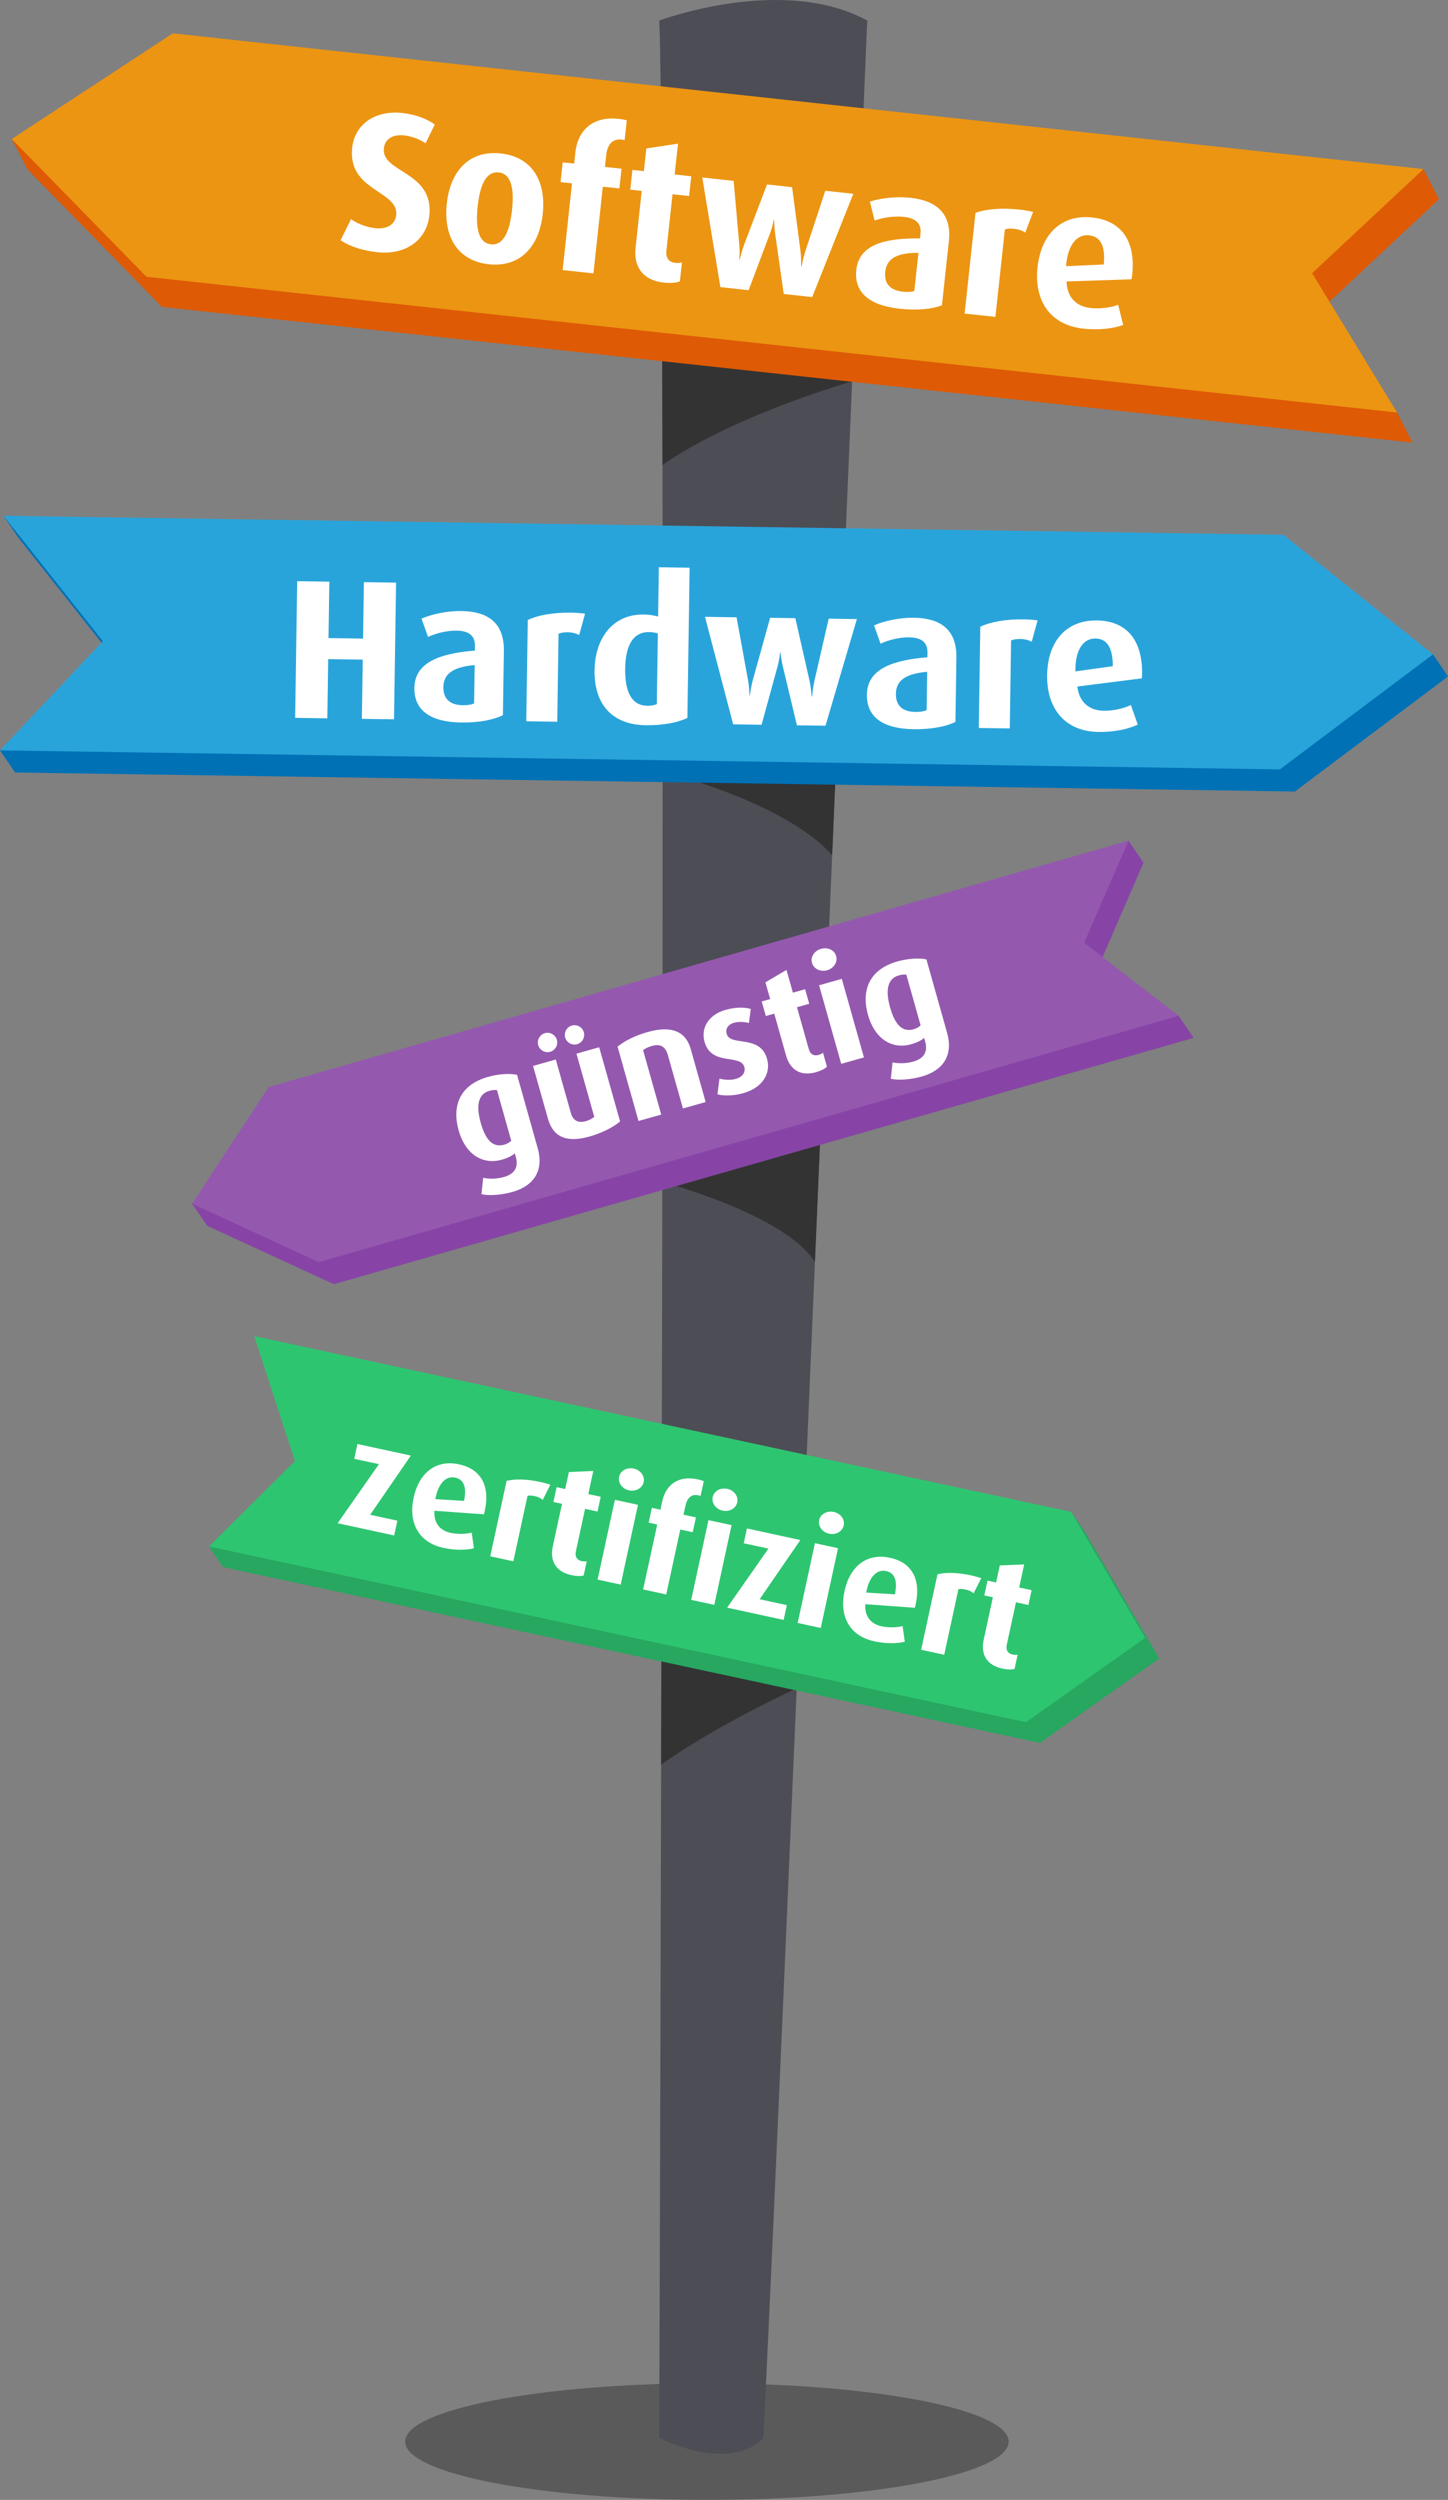 <?xml version="1.0" encoding="utf-8"?>
<!-- Generator: Adobe Illustrator 21.1.0, SVG Export Plug-In . SVG Version: 6.00 Build 0)  -->
<svg version="1.1" xmlns="http://www.w3.org/2000/svg" xmlns:xlink="http://www.w3.org/1999/xlink" x="0px" y="0px" width="153px"
	 height="264.008px" viewBox="0 0 153 264.008" enable-background="new 0 0 153 264.008" xml:space="preserve">
<rect x="0" y="0" width="153" height="264.008" fill="#808080" stroke="none"/>
<g id="Layer_1">
	<g>
		<path opacity="0.3" d="M106.578,257.852c0,3.4-14.274,6.156-31.883,6.156c-17.608,0-31.882-2.756-31.882-6.156
			c0-3.401,14.274-6.158,31.882-6.158C92.303,251.694,106.578,254.451,106.578,257.852"/>
		<path fill="#4D4D55" d="M69.658,257.463c0,0,0.813-238.199,0-255.292c0,0,13.023-4.884,21.976,0c0,0-9.767,233.84-10.988,255.292
			C80.646,257.463,77.797,261.244,69.658,257.463"/>
		<g>
			<defs>
				<path id="SVGID_23_" d="M69.658,2.17c0.813,17.093,0,255.293,0,255.293c8.138,3.781,10.987,0,10.987,0
					C81.866,236.011,91.634,2.17,91.634,2.17C88.649,0.543,85.214,0,81.957,0C75.446,0.001,69.658,2.17,69.658,2.17"/>
			</defs>
			<clipPath id="SVGID_2_">
				<use xlink:href="#SVGID_23_"  overflow="visible"/>
			</clipPath>
			<path clip-path="url(#SVGID_2_)" fill="#333333" d="M90.037,40.278c0,0-13.467,3.823-20.905,9.463l0.736-24.528
				C69.868,25.214,86.587,26.273,90.037,40.278"/>
			<path clip-path="url(#SVGID_2_)" fill="#333333" d="M69.132,81.254c0,0,13.499,3.146,18.798,9.059l0.712-11.805
				C88.642,78.508,75.966,75.824,69.132,81.254"/>
			<path clip-path="url(#SVGID_2_)" fill="#333333" d="M67.769,124.203c0,0,14.898,3.599,18.34,9.081l2.533-18.241
				C88.642,115.043,72.636,119.936,67.769,124.203"/>
			<path clip-path="url(#SVGID_2_)" fill="#333333" d="M84.185,178.303c0,0-10.339,4.66-16.416,9.663l-1.838-16.345L84.185,178.303z
				"/>
		</g>
		<polygon fill="#DE5A05" points="149.259,46.747 17.113,32.411 2.88,17.862 1.239,14.68 19.903,6.702 150.407,17.857 
			152.047,21.038 140.282,32.035 147.618,43.565 		"/>
		<polygon fill="#EC9512" points="147.617,43.566 15.472,29.229 1.239,14.68 18.262,3.521 150.407,17.856 138.641,28.854 		"/>
		<polygon fill="#0071B5" points="1.957,56.806 0.368,54.47 137.19,58.815 151.411,69.104 153,71.44 136.822,83.59 1.589,81.581 
			0.001,79.245 12.456,70.05 		"/>
		<polygon fill="#29A4DB" points="0.368,54.47 135.602,56.479 151.411,69.104 135.234,81.254 0,79.245 10.868,67.714 		"/>
		<polygon fill="#8744A6" points="126.124,109.608 35.276,135.621 21.884,129.45 20.295,127.114 29.981,117.127 119.24,88.778 
			120.828,91.114 116.143,101.897 124.535,107.271 		"/>
		<polygon fill="#9459AF" points="124.535,107.272 33.687,133.284 20.295,127.114 28.391,114.791 119.24,88.778 114.554,99.561 		
			"/>
		<polygon fill="#27A760" points="28.347,143.285 113.182,159.665 114.667,161.848 122.487,175.15 109.89,184.061 23.57,165.498 
			22.085,163.316 32.65,156.485 		"/>
		<polygon fill="#2EC571" points="26.863,141.103 113.183,159.665 121.003,172.967 108.406,181.878 22.086,163.316 31.165,154.302 
					"/>
		<g>
			<g>
				<path fill="#FFFFFF" d="M39.88,26.635c-1.585-0.172-2.951-0.615-3.894-1.266l1.106-2.224c0.785,0.55,1.722,0.862,2.577,0.954
					c1.272,0.138,2.093-0.427,2.197-1.387c0.28-2.586-5.151-2.52-4.654-7.109c0.264-2.44,2.373-3.985,5.293-3.669
					c1.377,0.149,2.574,0.595,3.435,1.216l-0.974,1.984c-0.587-0.423-1.48-0.751-2.252-0.835c-1.189-0.129-2.043,0.349-2.153,1.371
					c-0.28,2.586,5.311,2.41,4.803,7.104C45.089,25.298,42.925,26.964,39.88,26.635z"/>
				<path fill="#FFFFFF" d="M51.645,27.908c-3.358-0.364-4.802-3.011-4.435-6.411s2.342-5.656,5.701-5.292
					c3.358,0.363,4.805,2.989,4.437,6.389S55.004,28.271,51.645,27.908z M52.695,18.208c-1.356-0.147-1.986,1.389-2.223,3.579
					s0.046,3.867,1.402,4.014c1.356,0.146,1.991-1.431,2.228-3.621S54.051,18.354,52.695,18.208z"/>
				<path fill="#FFFFFF" d="M63.696,19.715l-0.991,9.157l-3.254-0.352l0.991-9.157l-1.21-0.131l0.226-2.086l1.21,0.131l0.124-1.147
					c0.275-2.545,2-3.857,4.566-3.579c0.438,0.047,0.705,0.119,0.869,0.157l-0.226,2.086c-0.206-0.043-0.248-0.048-0.311-0.055
					c-0.98-0.106-1.512,0.512-1.636,1.659l-0.133,1.231l1.752,0.189l-0.226,2.086L63.696,19.715z"/>
				<path fill="#FFFFFF" d="M70.156,29.847c-2.148-0.232-3.227-1.573-2.997-3.701l0.648-5.986l-1.21-0.131l0.226-2.086l1.21,0.131
					l0.26-2.399l3.346-0.502l-0.352,3.254l1.752,0.189l-0.226,2.086l-1.752-0.189l-0.648,5.986c-0.081,0.751,0.272,1.189,0.94,1.262
					c0.25,0.027,0.484,0.011,0.702-0.05l-0.217,2.002C71.463,29.861,70.865,29.923,70.156,29.847z"/>
				<path fill="#FFFFFF" d="M85.819,31.372l-3.004-0.325l-0.913-6.388c-0.085-0.579-0.099-1.234-0.097-1.445l-0.042-0.004
					c-0.048,0.248-0.174,0.825-0.383,1.394l-2.279,6.042l-2.983-0.323l-1.913-11.581l3.317,0.359l0.587,6.668
					c0.06,0.618,0.036,1.228,0.007,1.689l0.042,0.004c0.089-0.434,0.263-1.069,0.473-1.637l2.417-6.344l2.649,0.287l0.879,6.7
					c0.078,0.641,0.075,1.063,0.07,1.696l0.042,0.005c0.133-0.64,0.217-1.032,0.41-1.644l2.104-6.378l2.962,0.321L85.819,31.372z"/>
				<path fill="#FFFFFF" d="M95.037,32.602c-3.212-0.348-4.813-1.745-4.558-4.102c0.3-2.774,3.234-3.365,6.733-3.323l0.054-0.5
					c0.117-1.085-0.519-1.639-1.771-1.774c-1.043-0.113-2.224,0.076-3.08,0.384l-0.502-1.996c1.18-0.378,2.804-0.562,4.285-0.402
					c2.753,0.298,4.379,1.655,4.061,4.597l-0.731,6.759C98.515,32.641,96.935,32.808,95.037,32.602z M97.047,26.7
					c-2.194-0.006-3.351,0.544-3.509,2.005c-0.135,1.251,0.527,1.956,1.862,2.1c0.48,0.052,0.904,0.035,1.211-0.079L97.047,26.7z"/>
				<path fill="#FFFFFF" d="M108.337,24.565c-0.334-0.226-0.763-0.357-1.16-0.4c-0.396-0.043-0.779-0.021-0.998,0.061l-1,9.24
					l-3.254-0.352l1.151-10.638c1.097-0.388,2.656-0.557,4.658-0.34c0.501,0.054,1.101,0.162,1.43,0.239L108.337,24.565z"/>
				<path fill="#FFFFFF" d="M119.559,29.494l-6.862,0.229c0.037,1.607,0.96,2.636,2.545,2.808c1.022,0.11,2.18-0.06,2.907-0.34
					l0.53,2.126c-1.099,0.408-2.656,0.557-4.2,0.39c-3.609-0.39-5.22-3.055-4.85-6.476c0.381-3.525,2.528-5.615,5.782-5.263
					c3.15,0.341,4.597,2.566,4.22,6.049C119.614,29.183,119.605,29.267,119.559,29.494z M115.081,24.852
					c-1.335-0.145-2.205,1.069-2.41,2.968l-0.032,0.292l3.987-0.181C116.804,26.093,116.353,24.989,115.081,24.852z"/>
			</g>
		</g>
		<g>
			<g>
				<path fill="#FFFFFF" d="M38.236,75.914l0.093-6.252l-3.65-0.054l-0.093,6.252l-3.398-0.05l0.214-14.433l3.398,0.05l-0.088,5.958
					l3.65,0.054l0.088-5.958l3.398,0.05l-0.214,14.433L38.236,75.914z"/>
				<path fill="#FFFFFF" d="M48.702,76.3c-3.231-0.048-4.954-1.291-4.919-3.661c0.041-2.791,2.908-3.65,6.395-3.934l0.007-0.503
					c0.016-1.091-0.669-1.584-1.928-1.603c-1.049-0.016-2.207,0.282-3.031,0.668l-0.685-1.94c1.14-0.487,2.74-0.819,4.229-0.797
					c2.769,0.041,4.514,1.241,4.47,4.2l-0.101,6.797C52.168,76.016,50.611,76.329,48.702,76.3z M50.156,70.236
					c-2.185,0.198-3.286,0.854-3.308,2.322c-0.019,1.258,0.706,1.898,2.049,1.918c0.482,0.007,0.903-0.05,1.199-0.192L50.156,70.236
					z"/>
				<path fill="#FFFFFF" d="M61.199,67.064c-0.354-0.194-0.793-0.285-1.192-0.291c-0.399-0.006-0.777,0.051-0.989,0.153
					l-0.138,9.293l-3.273-0.049l0.159-10.699c1.056-0.488,2.593-0.8,4.607-0.771c0.504,0.007,1.111,0.059,1.446,0.105L61.199,67.064
					z"/>
				<path fill="#FFFFFF" d="M68.214,76.589c-3.44-0.051-5.445-2.116-5.391-5.809c0.051-3.44,1.976-5.93,5.186-5.882
					c0.545,0.008,1.027,0.078,1.529,0.211l0.077-5.202l3.252,0.048l-0.235,15.859C71.596,76.325,70.018,76.616,68.214,76.589z
					 M69.511,66.893c-0.292-0.088-0.586-0.135-0.921-0.14c-1.762-0.026-2.498,1.516-2.533,3.845
					c-0.036,2.455,0.676,3.913,2.334,3.938c0.462,0.007,0.756-0.073,1.01-0.174L69.511,66.893z"/>
				<path fill="#FFFFFF" d="M87.225,76.64l-3.021-0.045l-1.502-6.275c-0.138-0.568-0.213-1.22-0.231-1.43l-0.042,0
					c-0.025,0.251-0.096,0.837-0.252,1.423L80.47,76.54l-3-0.044l-2.979-11.354l3.336,0.05l1.203,6.585
					c0.117,0.61,0.15,1.219,0.164,1.682l0.042,0c0.048-0.44,0.163-1.089,0.319-1.674l1.818-6.541l2.664,0.04l1.497,6.59
					c0.138,0.631,0.173,1.052,0.227,1.682l0.042,0c0.073-0.649,0.12-1.047,0.256-1.675l1.503-6.545l2.979,0.044L87.225,76.64z"/>
				<path fill="#FFFFFF" d="M96.517,77.009c-3.231-0.048-4.954-1.291-4.919-3.661c0.041-2.791,2.908-3.65,6.395-3.934l0.007-0.503
					c0.016-1.091-0.669-1.584-1.928-1.603c-1.049-0.016-2.207,0.282-3.031,0.669l-0.685-1.941c1.14-0.487,2.74-0.819,4.229-0.797
					c2.769,0.041,4.514,1.241,4.47,4.2l-0.101,6.797C99.983,76.724,98.426,77.037,96.517,77.009z M97.971,70.945
					c-2.185,0.198-3.286,0.853-3.308,2.322c-0.019,1.258,0.706,1.898,2.049,1.918c0.482,0.007,0.903-0.049,1.199-0.191
					L97.971,70.945z"/>
				<path fill="#FFFFFF" d="M109.014,67.772c-0.354-0.194-0.793-0.285-1.192-0.291c-0.399-0.006-0.777,0.051-0.989,0.153
					l-0.138,9.293l-3.273-0.048l0.159-10.699c1.056-0.488,2.593-0.801,4.607-0.771c0.504,0.007,1.111,0.059,1.446,0.105
					L109.014,67.772z"/>
				<path fill="#FFFFFF" d="M120.645,71.638l-6.811,0.865c0.186,1.597,1.2,2.535,2.795,2.559c1.028,0.015,2.165-0.262,2.863-0.608
					l0.725,2.067c-1.057,0.509-2.593,0.801-4.145,0.778c-3.629-0.054-5.481-2.558-5.43-5.999c0.053-3.545,1.996-5.824,5.268-5.776
					c3.168,0.047,4.816,2.128,4.764,5.631C120.67,71.323,120.669,71.407,120.645,71.638z M115.755,67.432
					c-1.343-0.02-2.096,1.27-2.124,3.179l-0.004,0.293l3.953-0.55C117.586,68.508,117.035,67.45,115.755,67.432z"/>
			</g>
		</g>
		<g>
			<g>
				<path fill="#FFFFFF" d="M54.147,125.875c-1.216,0.342-2.49,0.419-3.272,0.24l0.178-1.728c0.601,0.13,1.432,0.128,2.186-0.084
					c1.262-0.355,1.533-1.163,1.26-2.133l-0.104-0.369c-0.253,0.221-0.665,0.47-1.373,0.67c-2.047,0.577-3.855-0.592-4.553-3.07
					c-0.794-2.817,0.301-4.887,3.087-5.672c1.062-0.299,2.231-0.396,3.078-0.219l2.186,7.758
					C57.483,123.622,56.41,125.237,54.147,125.875z M52.513,115.121c-0.226-0.036-0.501-0.008-0.793,0.074
					c-1.185,0.334-1.449,1.521-0.92,3.399c0.516,1.832,1.304,2.624,2.474,2.293c0.323-0.091,0.578-0.246,0.748-0.411L52.513,115.121
					z"/>
				<path fill="#FFFFFF" d="M62.313,120.018c-2.386,0.672-3.849,0.138-4.426-1.909l-1.562-5.541l2.401-0.677l1.592,5.648
					c0.226,0.8,0.774,1.094,1.574,0.869c0.339-0.095,0.686-0.276,0.902-0.454l-1.883-6.68l2.401-0.676l2.208,7.834
					C64.841,119.023,63.591,119.658,62.313,120.018z M58.132,111.078c-0.539,0.152-1.111-0.168-1.263-0.707
					c-0.152-0.539,0.169-1.111,0.707-1.263s1.111,0.169,1.263,0.708C58.992,110.354,58.671,110.926,58.132,111.078z M60.98,110.275
					c-0.539,0.152-1.111-0.168-1.263-0.708c-0.152-0.539,0.169-1.11,0.708-1.262s1.111,0.168,1.263,0.707
					C61.839,109.552,61.519,110.124,60.98,110.275z"/>
				<path fill="#FFFFFF" d="M72.16,117.06l-1.583-5.618c-0.256-0.908-0.766-1.246-1.721-0.977c-0.369,0.104-0.645,0.248-0.906,0.439
					l1.917,6.803l-2.401,0.677l-2.212-7.85c0.826-0.665,1.909-1.186,3.186-1.546c2.617-0.737,4.04,0.008,4.543,1.793l1.579,5.603
					L72.16,117.06z"/>
				<path fill="#FFFFFF" d="M78.531,115.447c-0.954,0.269-2.02,0.32-2.724,0.12l0.215-1.656c0.645,0.167,1.258,0.16,1.75,0.021
					c0.693-0.195,1.026-0.721,0.879-1.244c-0.403-1.432-3.47-0.052-4.208-2.668c-0.442-1.57,0.577-2.905,2.178-3.356
					c1.031-0.291,1.884-0.331,2.709-0.114l-0.197,1.483c-0.555-0.142-1.122-0.149-1.568-0.023c-0.677,0.191-0.923,0.676-0.784,1.168
					c0.391,1.386,3.528,0.019,4.269,2.651C81.484,113.369,80.563,114.875,78.531,115.447z"/>
				<path fill="#FFFFFF" d="M86.228,113.229c-1.585,0.447-2.729-0.194-3.172-1.764l-1.245-4.417l-0.893,0.251l-0.434-1.539
					l0.893-0.251l-0.499-1.771l2.223-1.308l0.677,2.401l1.293-0.364l0.434,1.539l-1.293,0.364l1.245,4.417
					c0.156,0.554,0.531,0.764,1.023,0.625c0.185-0.052,0.345-0.13,0.482-0.235l0.416,1.478
					C87.156,112.867,86.751,113.081,86.228,113.229z"/>
				<path fill="#FFFFFF" d="M87.396,102.465c-0.708,0.2-1.421-0.148-1.599-0.779c-0.178-0.63,0.253-1.283,0.961-1.483
					c0.708-0.199,1.416,0.133,1.594,0.763C88.531,101.598,88.104,102.266,87.396,102.465z M88.885,112.347l-2.338-8.296l2.401-0.677
					l2.338,8.296L88.885,112.347z"/>
				<path fill="#FFFFFF" d="M97.402,113.685c-1.216,0.343-2.49,0.419-3.272,0.24l0.178-1.728c0.601,0.13,1.432,0.128,2.186-0.084
					c1.262-0.356,1.533-1.163,1.26-2.133l-0.104-0.369c-0.253,0.221-0.665,0.47-1.373,0.669c-2.047,0.577-3.855-0.592-4.554-3.07
					c-0.794-2.817,0.301-4.887,3.087-5.672c1.062-0.299,2.231-0.396,3.078-0.219l2.186,7.757
					C100.738,111.432,99.665,113.047,97.402,113.685z M95.767,102.932c-0.226-0.037-0.501-0.009-0.793,0.074
					c-1.185,0.334-1.449,1.521-0.92,3.399c0.516,1.832,1.304,2.624,2.474,2.294c0.323-0.091,0.578-0.247,0.748-0.411L95.767,102.932
					z"/>
			</g>
		</g>
		<g>
			<g>
				<path fill="#FFFFFF" d="M35.677,160.862l4.363-6.237l-2.61-0.565l0.339-1.563l5.642,1.223l-4.3,6.251l2.876,0.624l-0.339,1.562
					L35.677,160.862z"/>
				<path fill="#FFFFFF" d="M51.128,159.924l-5.219-0.378c-0.101,1.221,0.516,2.075,1.703,2.333c0.766,0.166,1.657,0.13,2.23-0.024
					l0.231,1.653c-0.866,0.221-2.058,0.208-3.214-0.042c-2.704-0.586-3.711-2.735-3.155-5.298c0.572-2.642,2.367-4.052,4.805-3.523
					c2.36,0.511,3.278,2.313,2.713,4.923C51.195,159.693,51.181,159.755,51.128,159.924z M48.107,156.046
					c-1-0.217-1.757,0.633-2.065,2.056l-0.047,0.219l3.036,0.184C49.313,157.125,49.061,156.252,48.107,156.046z"/>
				<path fill="#FFFFFF" d="M57.348,158.393c-0.235-0.198-0.55-0.332-0.847-0.396c-0.297-0.064-0.588-0.079-0.761-0.034l-1.5,6.923
					l-2.438-0.528l1.727-7.97c0.863-0.206,2.058-0.208,3.558,0.117c0.375,0.081,0.822,0.21,1.065,0.295L57.348,158.393z"/>
				<path fill="#FFFFFF" d="M60.384,166.348c-1.61-0.349-2.32-1.452-1.974-3.046l0.972-4.485l-0.906-0.196l0.339-1.563l0.906,0.196
					l0.39-1.797l2.577-0.112l-0.528,2.438l1.313,0.285l-0.339,1.563l-1.313-0.285l-0.972,4.485
					c-0.122,0.563,0.111,0.924,0.611,1.032c0.188,0.041,0.366,0.047,0.536,0.019l-0.325,1.5
					C61.373,166.464,60.915,166.463,60.384,166.348z"/>
				<path fill="#FFFFFF" d="M63.145,166.815l1.826-8.423l2.438,0.528l-1.826,8.424L63.145,166.815z M66.464,157.39
					c-0.719-0.156-1.185-0.796-1.047-1.437s0.825-1.016,1.544-0.86c0.719,0.156,1.189,0.782,1.05,1.422
					S67.183,157.546,66.464,157.39z"/>
				<path fill="#FFFFFF" d="M71.882,161.526l-1.487,6.86l-2.438-0.528l1.487-6.86l-0.906-0.196l0.339-1.563l0.906,0.196l0.186-0.86
					c0.413-1.907,1.826-2.762,3.748-2.345c0.328,0.071,0.525,0.146,0.646,0.189l-0.339,1.563c-0.153-0.05-0.184-0.057-0.231-0.067
					c-0.734-0.159-1.187,0.267-1.373,1.126l-0.2,0.922l1.313,0.285l-0.339,1.563L71.882,161.526z"/>
				<path fill="#FFFFFF" d="M73.035,168.958l1.826-8.423l2.438,0.528l-1.826,8.423L73.035,168.958z M76.354,159.533
					c-0.719-0.156-1.185-0.797-1.047-1.438s0.825-1.016,1.544-0.86c0.719,0.156,1.189,0.782,1.05,1.422
					S77.073,159.689,76.354,159.533z"/>
				<path fill="#FFFFFF" d="M76.831,169.781l4.363-6.237l-2.61-0.565l0.339-1.563l5.642,1.223l-4.3,6.251l2.876,0.623l-0.339,1.562
					L76.831,169.781z"/>
				<path fill="#FFFFFF" d="M84.284,171.396l1.826-8.423l2.438,0.528l-1.826,8.423L84.284,171.396z M87.603,161.971
					c-0.719-0.156-1.185-0.797-1.047-1.438s0.825-1.016,1.544-0.86s1.189,0.782,1.05,1.422S88.322,162.127,87.603,161.971z"/>
				<path fill="#FFFFFF" d="M96.657,169.792l-5.219-0.378c-0.101,1.221,0.516,2.075,1.703,2.333c0.766,0.166,1.657,0.13,2.23-0.024
					l0.231,1.653c-0.866,0.221-2.058,0.208-3.214-0.042c-2.704-0.586-3.711-2.735-3.155-5.298c0.572-2.642,2.367-4.052,4.805-3.523
					c2.36,0.511,3.278,2.313,2.713,4.923C96.724,169.56,96.71,169.623,96.657,169.792z M93.636,165.913
					c-1-0.217-1.757,0.633-2.065,2.056l-0.047,0.219l3.036,0.184C94.842,166.992,94.59,166.12,93.636,165.913z"/>
				<path fill="#FFFFFF" d="M102.877,168.26c-0.235-0.198-0.55-0.332-0.847-0.396c-0.297-0.064-0.588-0.079-0.761-0.034l-1.5,6.923
					l-2.438-0.528l1.727-7.97c0.863-0.206,2.058-0.208,3.558,0.117c0.375,0.081,0.822,0.21,1.065,0.295L102.877,168.26z"/>
				<path fill="#FFFFFF" d="M105.913,176.215c-1.61-0.349-2.32-1.452-1.974-3.046l0.972-4.485l-0.906-0.196l0.339-1.563l0.906,0.196
					l0.39-1.797l2.577-0.112l-0.528,2.438l1.313,0.285l-0.339,1.563l-1.313-0.285l-0.972,4.485
					c-0.122,0.563,0.111,0.924,0.611,1.032c0.188,0.041,0.366,0.047,0.536,0.019l-0.325,1.5
					C106.902,176.332,106.444,176.33,105.913,176.215z"/>
			</g>
		</g>
	</g>
</g>
<g id="Navi">
</g>
</svg>
